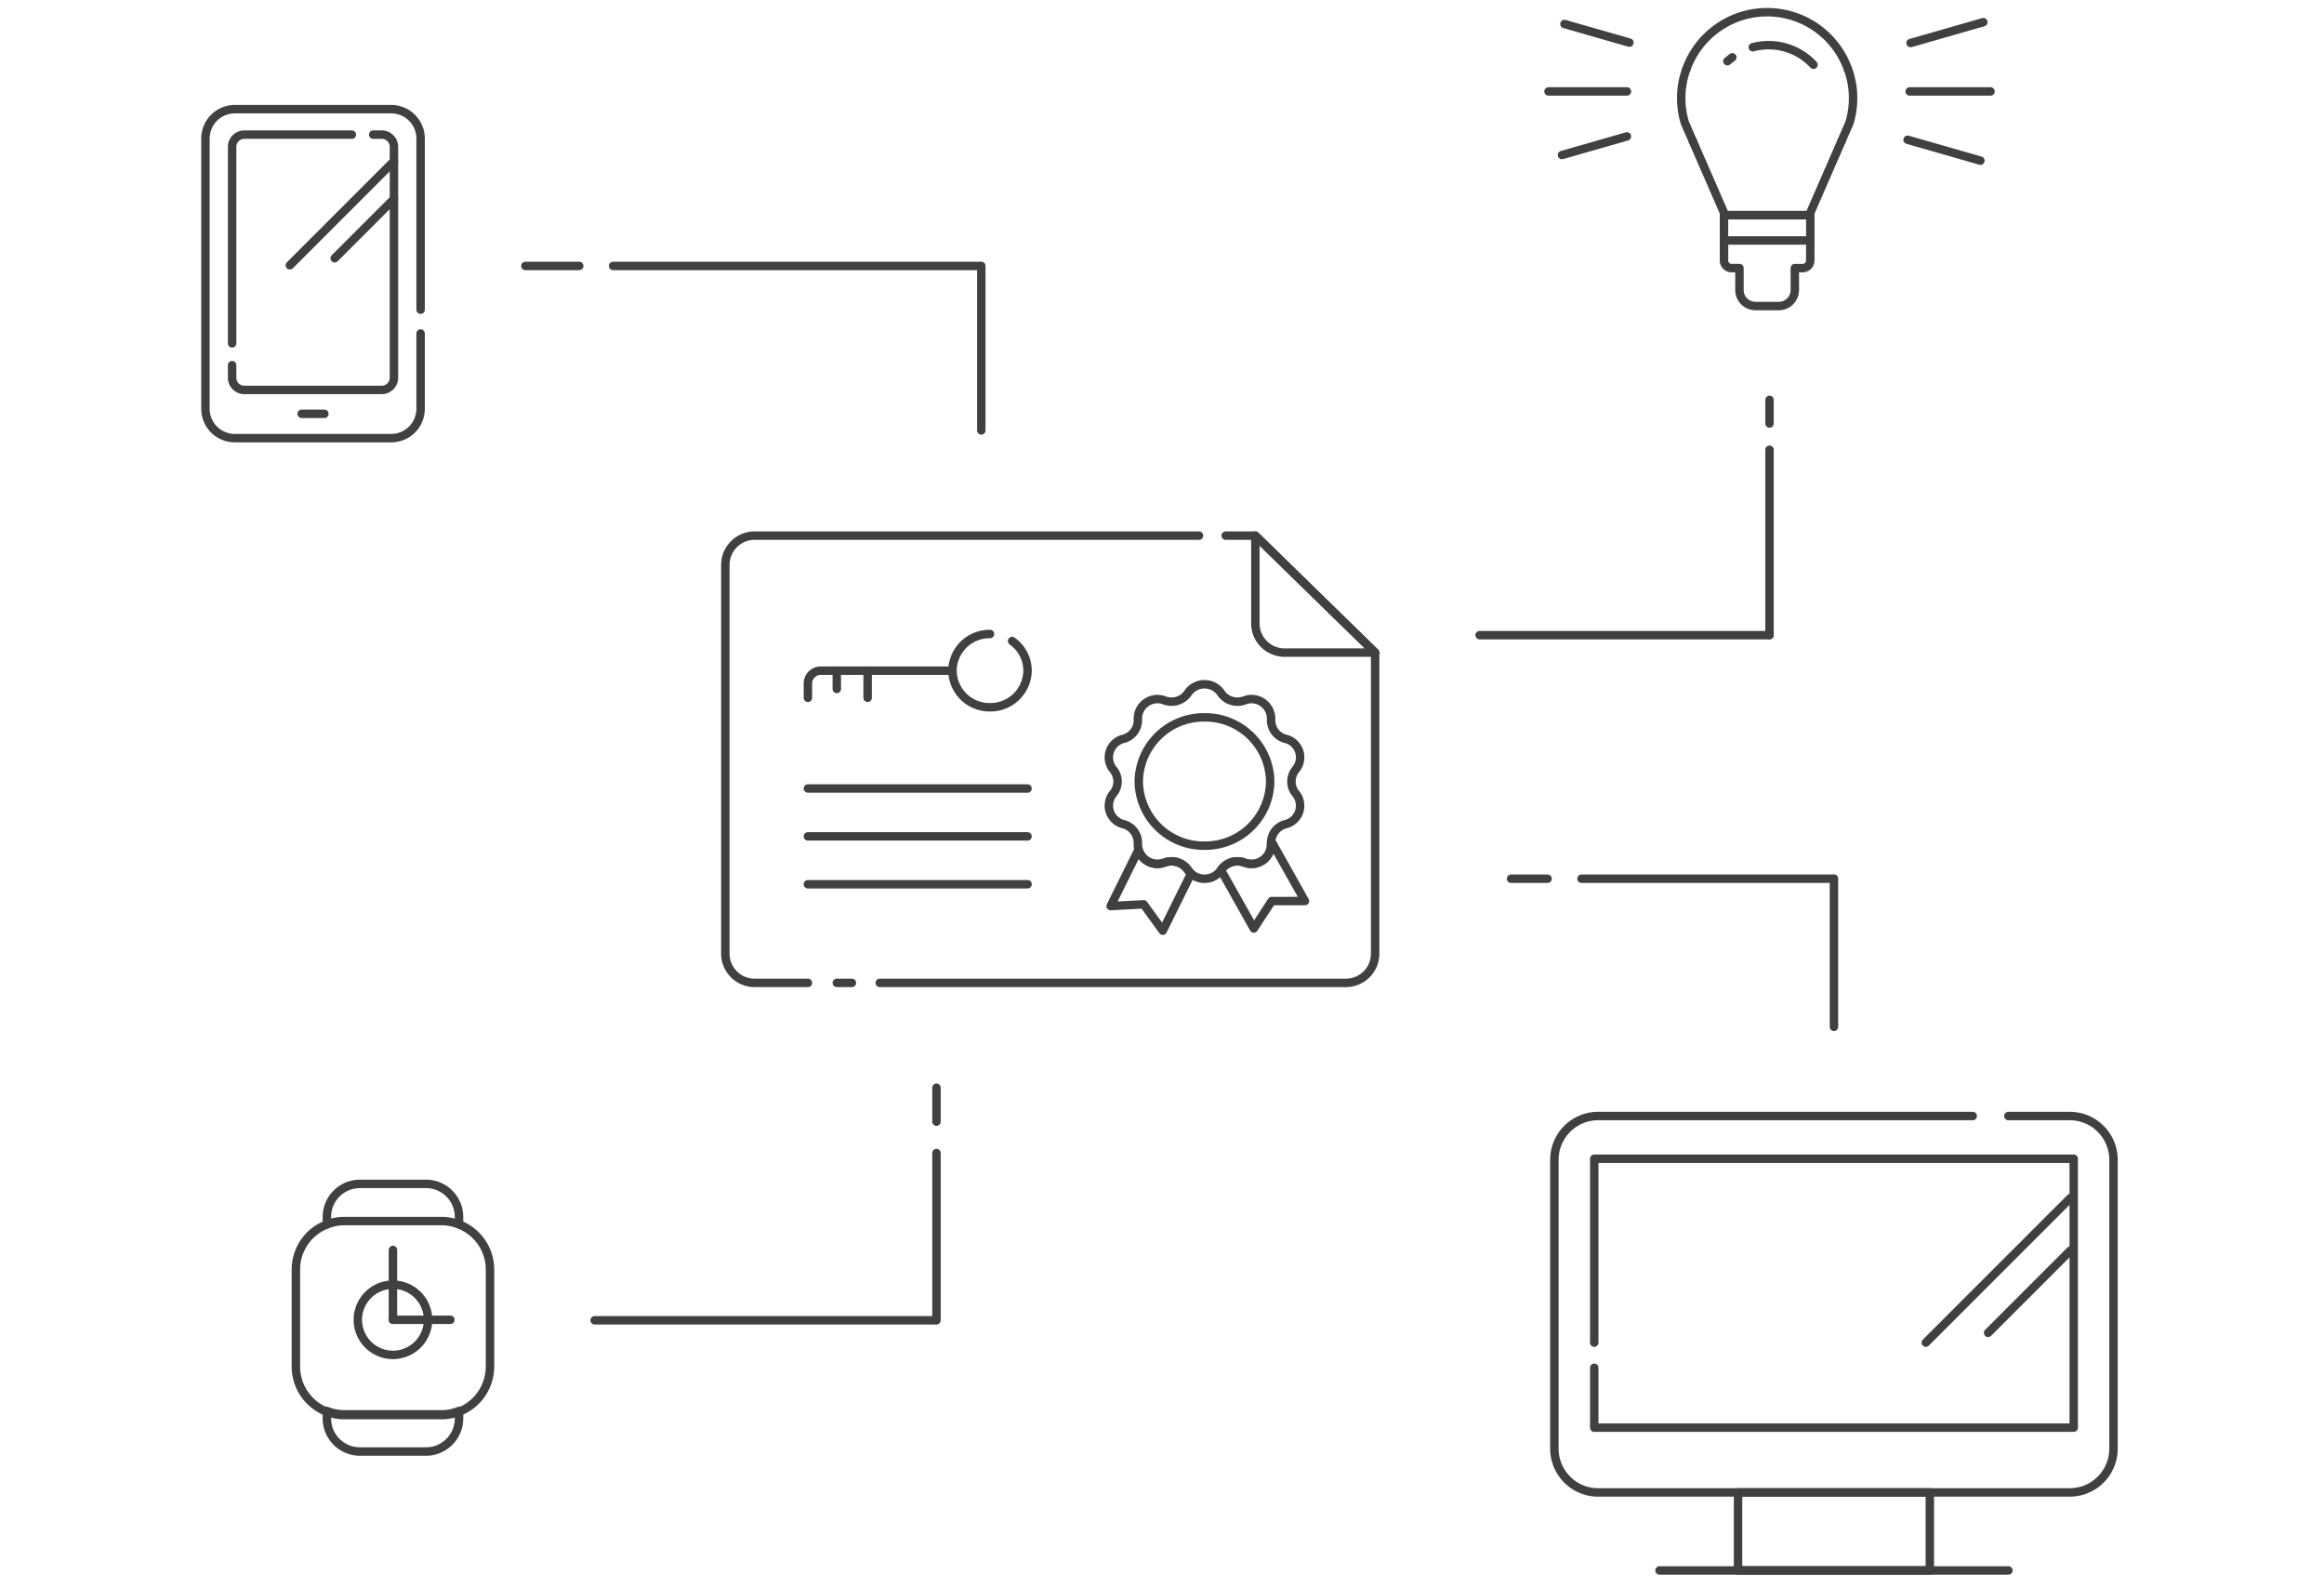 <svg xmlns="http://www.w3.org/2000/svg" width="413" height="282" viewBox="0 0 413 282"><g transform="translate(-1417.547 -140.021)"><rect width="413" height="282" transform="translate(1417.547 140.021)" fill="rgba(255,255,255,0)"/><g transform="translate(1454.06 142.189)"><path d="M437.7-383.13h16.023l-21.281-20.78v15.648a5.2,5.2,0,0,0,5.258,5.133Z" transform="translate(-245.865 496.923)" fill="none" stroke="#404041" stroke-linecap="round" stroke-linejoin="round" stroke-width="1.5"/><path d="M310.993-403.911H232.079a5.2,5.2,0,0,0-5.258,5.133v69.207a5.2,5.2,0,0,0,5.258,5.133h9.412" transform="translate(-134.431 496.921)" fill="none" stroke="#404041" stroke-linecap="round" stroke-linejoin="round" stroke-width="1.5"/><path d="M286.722-324.44H369.5a5.193,5.193,0,0,0,3.693-1.477,5.192,5.192,0,0,0,1.565-3.656v-53.556l-21.281-20.78H348.2" transform="translate(-166.892 496.921)" fill="none" stroke="#404041" stroke-linecap="round" stroke-linejoin="round" stroke-width="1.5"/><path d="M270.056-230.42h2.684" transform="translate(-157.861 402.902)" fill="none" stroke="#404041" stroke-linecap="round" stroke-linejoin="round" stroke-width="1.5"/><path d="M321.6-365.751a6.592,6.592,0,0,0-6.669,6.51,6.592,6.592,0,0,0,6.669,6.51,6.6,6.6,0,0,0,6.671-6.51,6.47,6.47,0,0,0-2.739-5.265" transform="translate(-182.179 476.241)" fill="none" stroke="#404041" stroke-linecap="round" stroke-miterlimit="10" stroke-width="1.5"/><path d="M284.53-351.525H261.141a2.278,2.278,0,0,0-2.3,2.253v2.569" transform="translate(-151.78 468.532)" fill="none" stroke="#404041" stroke-linecap="round" stroke-miterlimit="10" stroke-width="1.5"/><path d="M270.051-351.525v3.255" transform="translate(-157.857 468.532)" fill="none" stroke="#404041" stroke-linecap="round" stroke-miterlimit="10" stroke-width="1.5"/><path d="M282.011-351.525v4.82" transform="translate(-164.339 468.532)" fill="none" stroke="#404041" stroke-linecap="round" stroke-miterlimit="10" stroke-width="1.5"/><path d="M258.839-305.814h39.033" transform="translate(-151.781 443.759)" fill="none" stroke="#404041" stroke-linecap="round" stroke-miterlimit="10" stroke-width="1.5"/><path d="M258.839-287.247h39.033" transform="translate(-151.781 433.697)" fill="none" stroke="#404041" stroke-linecap="round" stroke-miterlimit="10" stroke-width="1.5"/><path d="M258.839-268.681h39.033" transform="translate(-151.781 423.636)" fill="none" stroke="#404041" stroke-linecap="round" stroke-miterlimit="10" stroke-width="1.5"/><path d="M410.559-322.024a11.548,11.548,0,0,0-11.676-11.4,11.548,11.548,0,0,0-11.676,11.4,11.547,11.547,0,0,0,11.676,11.4,11.547,11.547,0,0,0,11.676-11.4Z" transform="translate(-221.347 458.724)" fill="none" stroke="#404041" stroke-linecap="round" stroke-linejoin="round" stroke-miterlimit="10" stroke-width="1.5"/><path d="M395.508-344.717a3.536,3.536,0,0,0,4.172,1.322,3.483,3.483,0,0,1,3.272.408,3.483,3.483,0,0,1,1.465,2.953,3.421,3.421,0,0,0,2.577,3.469,3.38,3.38,0,0,1,2.41,2.218,3.38,3.38,0,0,1-.6,3.22,3.362,3.362,0,0,0,0,4.286,3.386,3.386,0,0,1,.6,3.219,3.386,3.386,0,0,1-2.406,2.221,3.42,3.42,0,0,0-2.577,3.466,3.481,3.481,0,0,1-1.465,2.954,3.481,3.481,0,0,1-3.272.407,3.538,3.538,0,0,0-4.172,1.324,3.544,3.544,0,0,1-2.929,1.548,3.544,3.544,0,0,1-2.929-1.548,3.536,3.536,0,0,0-4.172-1.324,3.481,3.481,0,0,1-3.272-.407,3.481,3.481,0,0,1-1.465-2.954,3.417,3.417,0,0,0-2.577-3.466,3.389,3.389,0,0,1-2.405-2.22,3.388,3.388,0,0,1,.595-3.219,3.349,3.349,0,0,0,0-4.286,3.386,3.386,0,0,1-.6-3.219,3.386,3.386,0,0,1,2.406-2.219,3.419,3.419,0,0,0,2.578-3.469,3.482,3.482,0,0,1,1.465-2.953,3.483,3.483,0,0,1,3.272-.408,3.535,3.535,0,0,0,4.172-1.322,3.542,3.542,0,0,1,2.929-1.549,3.543,3.543,0,0,1,2.929,1.549Z" transform="translate(-215.044 465.683)" fill="none" stroke="#404041" stroke-linecap="round" stroke-linejoin="round" stroke-miterlimit="10" stroke-width="1.5"/><path d="M428.053-285.34a3.119,3.119,0,0,0-.051.426,3.481,3.481,0,0,1-1.466,2.952,3.482,3.482,0,0,1-3.271.406,3.547,3.547,0,0,0-4.172,1.322l5.839,10.381,3.176-4.868,5.911-.006Z" transform="translate(-238.628 432.664)" fill="none" stroke="#404041" stroke-linecap="round" stroke-linejoin="round" stroke-miterlimit="10" stroke-width="1.5"/><path d="M390.046-278.48a3.534,3.534,0,0,0-4.172-1.324,3.5,3.5,0,0,1-2.809-.142,3.5,3.5,0,0,1-1.8-2.164L376.3-272.083l5.867-.31,3.395,4.683,5.024-10.14a3.548,3.548,0,0,1-.54-.63Z" transform="translate(-215.439 430.915)" fill="none" stroke="#404041" stroke-linecap="round" stroke-linejoin="round" stroke-miterlimit="10" stroke-width="1.5"/><path d="M89.2-136.709a8.579,8.579,0,0,1,5.508,8.012v17.241a8.625,8.625,0,0,1-8.62,8.62H68.834a8.625,8.625,0,0,1-8.62-8.62V-128.7a8.578,8.578,0,0,1,5.508-8.012" transform="translate(-44.144 352.116)" fill="none" stroke="#404041" stroke-linecap="round" stroke-linejoin="round" stroke-miterlimit="10" stroke-width="1.5"/><path d="M72.231-145.236v-1.338a5.872,5.872,0,0,1,5.87-5.87H89.843a5.872,5.872,0,0,1,5.87,5.87v1.338a8.146,8.146,0,0,0-3.118-.6H75.349a8.143,8.143,0,0,0-3.118.6Z" transform="translate(-50.653 360.643)" fill="none" stroke="#404041" stroke-linecap="round" stroke-linejoin="round" stroke-miterlimit="10" stroke-width="1.5"/><path d="M72.231-64.353v1.338A5.872,5.872,0,0,0,78.1-57.15H89.843a5.872,5.872,0,0,0,5.87-5.87v-1.338a8.145,8.145,0,0,1-3.118.6H75.349a8.143,8.143,0,0,1-3.118-.6Z" transform="translate(-50.653 312.905)" fill="none" stroke="#404041" stroke-linecap="round" stroke-linejoin="round" stroke-miterlimit="10" stroke-width="1.5"/><path d="M90.479-113.345a6.239,6.239,0,0,1,6.237,6.237,6.239,6.239,0,0,1-6.237,6.237,6.239,6.239,0,0,1-6.237-6.237A6.239,6.239,0,0,1,90.479-113.345Z" transform="translate(-57.162 339.455)" fill="none" stroke="#404041" stroke-linecap="round" stroke-linejoin="round" stroke-miterlimit="10" stroke-width="1.5"/><path d="M97.857-114.41v-12.407" transform="translate(-64.541 346.756)" fill="none" stroke="#404041" stroke-linecap="round" stroke-linejoin="round" stroke-miterlimit="10" stroke-width="1.5"/><path d="M97.857-99.731h10.207" transform="translate(-64.541 332.078)" fill="none" stroke="#404041" stroke-linecap="round" stroke-linejoin="round" stroke-miterlimit="10" stroke-width="1.5"/><path d="M63.357-529.475V-516.1a5.216,5.216,0,0,1-5.219,5.216h-27.8a5.216,5.216,0,0,1-5.216-5.216v-48.02a5.219,5.219,0,0,1,5.216-5.219h27.8a5.218,5.218,0,0,1,5.219,5.22v30.407" transform="translate(-25.125 586.57)" fill="none" stroke="#404041" stroke-linecap="round" stroke-miterlimit="10" stroke-width="1.5"/><path d="M35.464-522.375V-557.3a2.167,2.167,0,0,1,2.166-2.166H56.739" transform="translate(-30.728 581.222)" fill="none" stroke="#404041" stroke-linecap="round" stroke-miterlimit="10" stroke-width="1.5"/><path d="M60.533-559.467h1.526a2.167,2.167,0,0,1,2.166,2.166v41.031a2.167,2.167,0,0,1-2.166,2.166H37.63a2.166,2.166,0,0,1-2.166-2.166v-2.23" transform="translate(-30.728 581.221)" fill="none" stroke="#404041" stroke-linecap="round" stroke-miterlimit="10" stroke-width="1.5"/><path d="M62.456-451.162h4.03" transform="translate(-45.356 522.527)" fill="none" stroke="#404041" stroke-linecap="round" stroke-miterlimit="10" stroke-width="1.5"/><path d="M76.358-549.162l-18.5,18.5" transform="translate(-42.862 575.637)" fill="none" stroke="#404041" stroke-linecap="round" stroke-miterlimit="10" stroke-width="1.5"/><path d="M85.791-534.5,75.259-523.968" transform="translate(-52.294 567.691)" fill="none" stroke="#404041" stroke-linecap="round" stroke-miterlimit="10" stroke-width="1.5"/><path d="M614.248-523.711h15.337V-528.2H614.248Z" transform="translate(-344.387 564.279)" fill="none" stroke="#404041" stroke-linecap="round" stroke-linejoin="round" stroke-miterlimit="10" stroke-width="1.5"/><path d="M629.583-518.824v3.755a1.346,1.346,0,0,1-1.346,1.346h-1.4v3.9A2.844,2.844,0,0,1,624-506.982h-4.152A2.844,2.844,0,0,1,617-509.825v-3.9h-1.4a1.346,1.346,0,0,1-1.346-1.346v-3.755" transform="translate(-344.392 559.195)" fill="none" stroke="#404041" stroke-linecap="round" stroke-linejoin="round" stroke-miterlimit="10" stroke-width="1.5"/><path d="M599.639-596.834A15.245,15.245,0,0,1,614-606.958a15.245,15.245,0,0,1,14.362,10.125" transform="translate(-336.471 606.958)" fill="none" stroke="#404041" stroke-linecap="round" stroke-linejoin="round" stroke-miterlimit="10" stroke-width="1.5"/><path d="M628.573-556.958l-5.725,13.144H607.874l-5.725-13.144" transform="translate(-337.83 579.861)" fill="none" stroke="#404041" stroke-linecap="round" stroke-linejoin="round" stroke-miterlimit="10" stroke-width="1.5"/><path d="M660.982-584.858a14.767,14.767,0,0,1,.91,5.149,15.021,15.021,0,0,1-.65,4.4l-1.41,3.236" transform="translate(-369.092 594.981)" fill="none" stroke="#404041" stroke-linecap="round" stroke-linejoin="round" stroke-miterlimit="10" stroke-width="1.5"/><path d="M599.714-572.078l-1.41-3.236a15.026,15.026,0,0,1-.65-4.4,14.773,14.773,0,0,1,.91-5.149" transform="translate(-335.393 594.981)" fill="none" stroke="#404041" stroke-linecap="round" stroke-linejoin="round" stroke-miterlimit="10" stroke-width="1.5"/><path d="M615.558-588.762c.134-.125.523-.418.882-.687" transform="translate(-345.098 597.467)" fill="none" stroke="#404041" stroke-linecap="round" stroke-linejoin="round" stroke-miterlimit="10" stroke-width="1.5"/><path d="M625.422-593.793a10.905,10.905,0,0,1,2.817-.368,10.85,10.85,0,0,1,7.967,3.473" transform="translate(-350.443 600.023)" fill="none" stroke="#404041" stroke-linecap="round" stroke-linejoin="round" stroke-miterlimit="10" stroke-width="1.5"/><path d="M546.16-576.222H560.1" transform="translate(-307.489 590.301)" fill="none" stroke="#404041" stroke-linecap="round" stroke-linejoin="round" stroke-miterlimit="10" stroke-width="1.5"/><path d="M552.357-602.38l11.539,3.309" transform="translate(-310.846 604.477)" fill="none" stroke="#404041" stroke-linecap="round" stroke-linejoin="round" stroke-miterlimit="10" stroke-width="1.5"/><path d="M551.4-555.468l11.539-3.309" transform="translate(-310.33 580.847)" fill="none" stroke="#404041" stroke-linecap="round" stroke-linejoin="round" stroke-miterlimit="10" stroke-width="1.5"/><path d="M700.65-576.222H686.279" transform="translate(-383.423 590.301)" fill="none" stroke="#404041" stroke-linecap="round" stroke-linejoin="round" stroke-miterlimit="10" stroke-width="1.5"/><path d="M698.413-553.754l-12.934-3.709" transform="translate(-382.989 580.132)" fill="none" stroke="#404041" stroke-linecap="round" stroke-linejoin="round" stroke-miterlimit="10" stroke-width="1.5"/><path d="M699.555-603.095l-12.934,3.709" transform="translate(-383.608 604.865)" fill="none" stroke="#404041" stroke-linecap="round" stroke-linejoin="round" stroke-miterlimit="10" stroke-width="1.5"/><path d="M631.906-452.376v-4.2" transform="translate(-353.957 525.46)" fill="none" stroke="#404041" stroke-linecap="round" stroke-linejoin="round" stroke-miterlimit="10" stroke-width="1.5"/><path d="M631.906-404.314v-32.923" transform="translate(-353.957 514.984)" fill="none" stroke="#404041" stroke-linecap="round" stroke-linejoin="round" stroke-miterlimit="10" stroke-width="1.5"/><path d="M570.958-365.3H519.441" transform="translate(-293.009 475.995)" fill="none" stroke="#404041" stroke-linecap="round" stroke-linejoin="round" stroke-miterlimit="10" stroke-width="1.5"/><path d="M629.123-178.773h10.9a7.781,7.781,0,0,1,7.781,7.781v51.325a7.782,7.782,0,0,1-7.78,7.781h-83.8a7.782,7.782,0,0,1-7.781-7.78v-51.326a7.781,7.781,0,0,1,7.781-7.781H622.78" transform="translate(-308.724 374.912)" fill="none" stroke="#404041" stroke-linecap="round" stroke-linejoin="round" stroke-miterlimit="10" stroke-width="1.5"/><path d="M619.7-18.9h34.082v-13.86H619.7Z" transform="translate(-347.344 295.782)" fill="none" stroke="#404041" stroke-linecap="round" stroke-linejoin="round" stroke-miterlimit="10" stroke-width="1.5"/><path d="M589.234-2.5h62" transform="translate(-330.831 279.385)" fill="none" stroke="#404041" stroke-linecap="round" stroke-linejoin="round" stroke-miterlimit="10" stroke-width="1.5"/><path d="M563.9-129.525v-32.682h85.21v47.782H563.9v-10.641" transform="translate(-317.099 365.938)" fill="none" stroke="#404041" stroke-linecap="round" stroke-linejoin="round" stroke-miterlimit="10" stroke-width="1.5"/><path d="M718.238-146.952l-25.69,25.69" transform="translate(-386.82 357.667)" fill="none" stroke="#404041" stroke-linecap="round" stroke-miterlimit="10" stroke-width="1.5"/><path d="M731.333-126.6l-14.621,14.624" transform="translate(-399.915 346.64)" fill="none" stroke="#404041" stroke-linecap="round" stroke-miterlimit="10" stroke-width="1.5"/><path d="M176.116-99.531h60.412" transform="translate(-106.951 331.969)" fill="none" stroke="#404041" stroke-linecap="round" stroke-linejoin="round" stroke-miterlimit="10" stroke-width="1.5"/><path d="M308.724-183.717v-6.03" transform="translate(-178.815 380.86)" fill="none" stroke="#404041" stroke-linecap="round" stroke-linejoin="round" stroke-miterlimit="10" stroke-width="1.5"/><path d="M308.724-134.693v-29.721" transform="translate(-178.815 367.131)" fill="none" stroke="#404041" stroke-linecap="round" stroke-linejoin="round" stroke-miterlimit="10" stroke-width="1.5"/><path d="M183.285-508.531h65.121" transform="translate(-110.837 553.618)" fill="none" stroke="#404041" stroke-linecap="round" stroke-linejoin="round" stroke-miterlimit="10" stroke-width="1.5"/><path d="M149.234-508.531H158.8" transform="translate(-92.383 553.618)" fill="none" stroke="#404041" stroke-linecap="round" stroke-linejoin="round" stroke-miterlimit="10" stroke-width="1.5"/><path d="M326.116-508.531V-479.3" transform="translate(-188.241 553.618)" fill="none" stroke="#404041" stroke-linecap="round" stroke-linejoin="round" stroke-miterlimit="10" stroke-width="1.5"/><path d="M538.12-270.825h-6.488" transform="translate(-299.615 424.797)" fill="none" stroke="#404041" stroke-linecap="round" stroke-linejoin="round" stroke-miterlimit="10" stroke-width="1.5"/><path d="M603.8-270.825H558.965" transform="translate(-314.428 424.797)" fill="none" stroke="#404041" stroke-linecap="round" stroke-linejoin="round" stroke-miterlimit="10" stroke-width="1.5"/><path d="M656.906-270.825v26.32" transform="translate(-367.505 424.797)" fill="none" stroke="#404041" stroke-linecap="round" stroke-linejoin="round" stroke-miterlimit="10" stroke-width="1.5"/></g></g></svg>